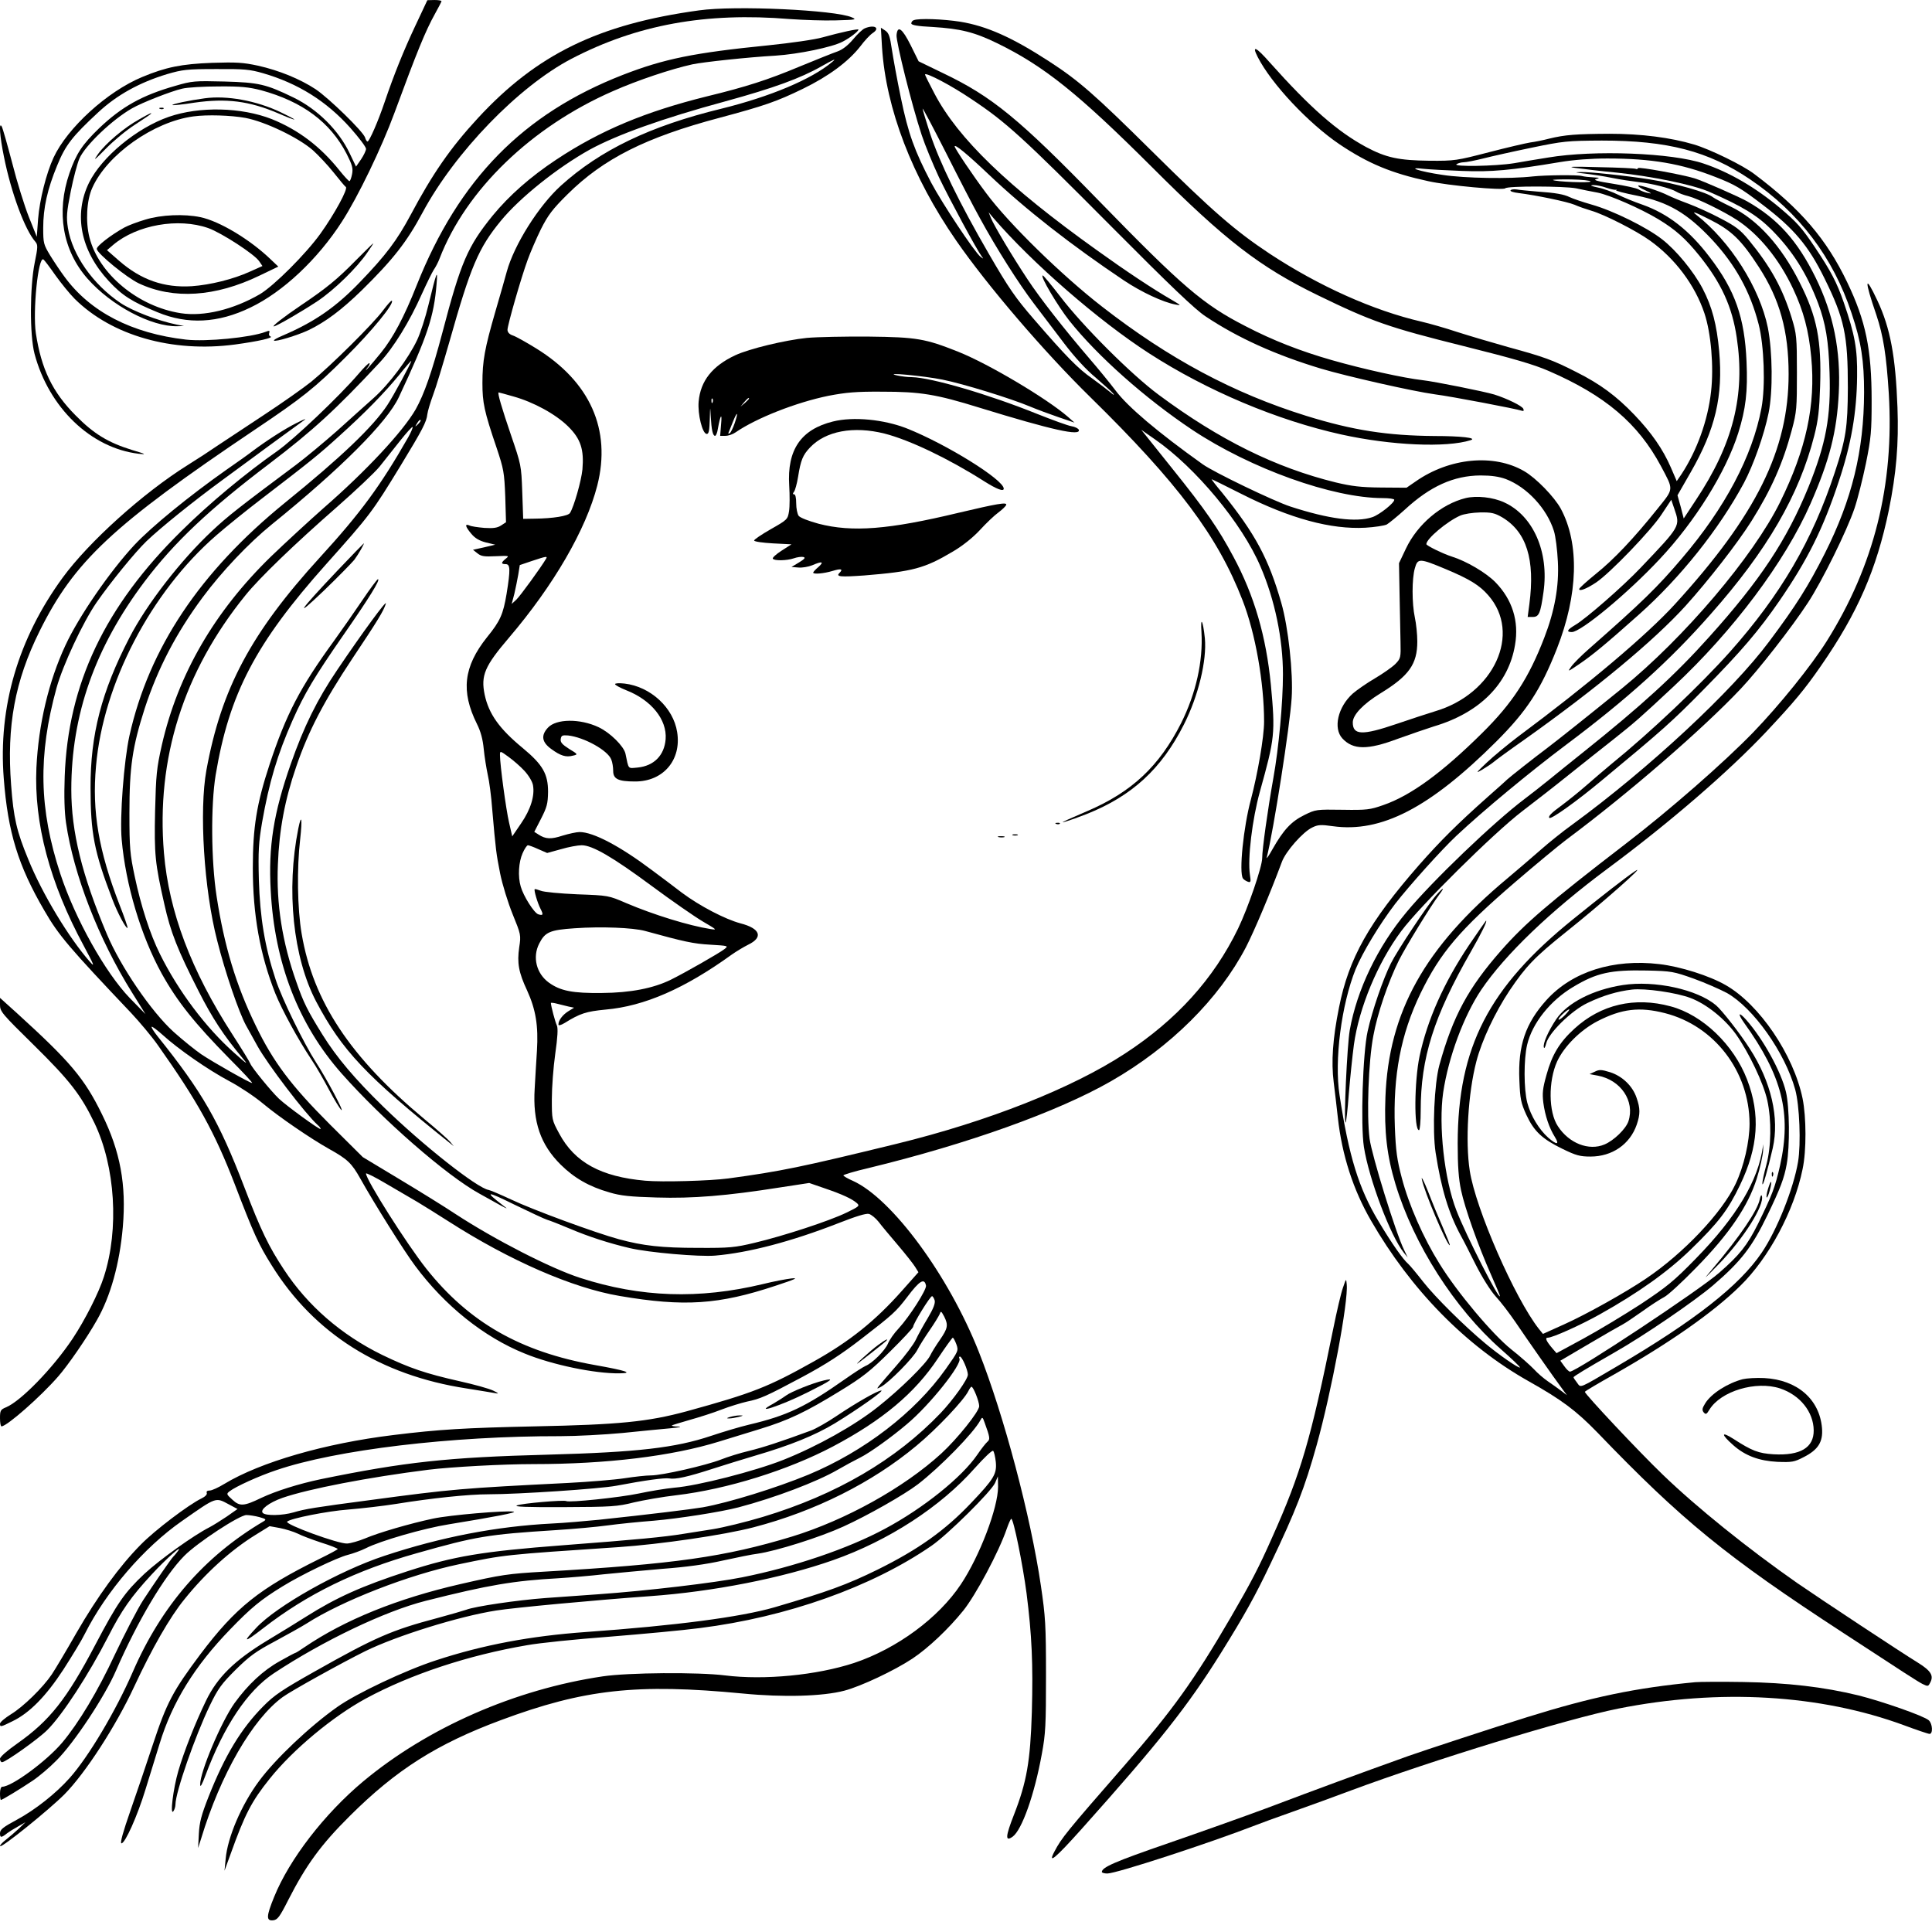 <?xml version="1.0" standalone="no"?>
<!DOCTYPE svg PUBLIC "-//W3C//DTD SVG 20010904//EN"
 "http://www.w3.org/TR/2001/REC-SVG-20010904/DTD/svg10.dtd">
<svg version="1.0" xmlns="http://www.w3.org/2000/svg"
 width="1024pt" height="1024pt" viewBox="0 0 1024 1024"
 preserveAspectRatio="xMidYMid meet">

<g transform="translate(0,1024) scale(0.1,-0.1)"
fill="#000000" stroke="none">
<path d="M2203 10107 c-65 -138 -115 -263 -164 -407 -34 -101 -81 -209 -91
-210 -4 0 -10 10 -13 21 -11 33 -192 209 -262 256 -82 54 -194 100 -306 125
-79 17 -114 19 -242 15 -163 -6 -246 -23 -371 -75 -186 -77 -397 -270 -470
-427 -39 -84 -74 -225 -82 -325 l-7 -95 -42 105 c-23 58 -63 186 -88 285 -26
99 -51 187 -56 195 -16 28 -10 -54 12 -161 38 -190 111 -388 167 -451 13 -16
13 -27 -4 -110 -26 -129 -27 -384 -1 -483 76 -286 299 -500 552 -530 44 -5 39
-2 -35 20 -126 39 -203 85 -300 184 -122 123 -181 245 -210 435 -17 115 12
408 40 391 5 -3 33 -40 63 -83 30 -42 76 -99 103 -126 197 -195 517 -286 849
-242 125 17 209 36 188 43 -7 2 -9 11 -6 19 4 12 0 13 -20 5 -79 -30 -314 -53
-421 -41 -288 33 -508 147 -644 333 -21 28 -55 79 -76 113 -35 58 -37 65 -37
146 0 106 22 205 74 331 44 108 80 154 218 282 99 92 219 158 364 202 82 24
106 27 260 27 149 1 180 -2 249 -22 186 -54 336 -148 463 -290 46 -52 83 -101
83 -111 0 -9 -12 -34 -26 -55 l-27 -39 -33 69 c-58 123 -171 235 -298 297
-146 71 -184 80 -367 85 -158 4 -171 3 -260 -23 -176 -50 -283 -110 -403 -224
-90 -87 -122 -135 -158 -239 -71 -206 -36 -409 96 -559 126 -143 338 -255 476
-252 l35 1 -40 8 c-98 20 -233 72 -296 114 -147 99 -256 255 -279 398 -9 57
-7 83 15 194 14 70 35 149 46 174 30 69 175 207 279 266 52 30 208 91 265 104
28 7 115 12 195 12 117 1 160 -4 223 -20 220 -60 367 -169 454 -337 30 -59 35
-77 29 -108 -4 -20 -10 -37 -14 -37 -4 0 -27 25 -52 56 -102 128 -219 216
-360 273 -161 63 -383 68 -545 12 -170 -59 -355 -212 -423 -349 -83 -169 -45
-360 104 -521 71 -77 123 -110 259 -166 159 -66 321 -58 492 25 172 82 357
256 485 455 86 133 211 393 278 575 120 326 165 436 215 526 19 34 35 65 35
68 0 3 -17 6 -37 6 l-38 -1 -62 -132z m-902 -492 c105 -20 280 -104 357 -171
29 -26 79 -79 110 -118 31 -39 60 -74 65 -77 13 -9 -59 -142 -135 -248 -77
-107 -245 -275 -320 -320 -141 -82 -298 -120 -420 -101 -226 35 -435 208 -484
402 -21 83 -15 196 15 262 78 176 325 351 536 379 73 10 199 6 276 -8z"/>
<path d="M770 9076 c-41 -12 -91 -31 -111 -42 -69 -38 -149 -99 -146 -114 4
-25 159 -152 223 -182 183 -86 405 -72 639 41 l100 48 -40 38 c-110 106 -272
203 -373 224 -86 18 -207 13 -292 -13z m334 -45 c70 -25 246 -139 270 -176
l17 -25 -67 -30 c-88 -40 -209 -70 -308 -77 -146 -9 -268 33 -385 135 l-64 56
34 29 c125 105 344 144 503 88z"/>
<path d="M3705 10185 c-532 -73 -859 -232 -1172 -571 -146 -158 -241 -296
-357 -514 -72 -134 -130 -212 -269 -356 -128 -133 -241 -211 -412 -284 -26
-11 -46 -22 -43 -25 8 -8 123 27 183 55 91 44 174 106 281 210 167 164 240
257 324 414 172 320 509 668 788 814 347 181 713 248 1158 211 71 -5 181 -9
244 -7 106 3 113 4 85 16 -87 39 -619 64 -810 37z"/>
<path d="M4843 10133 c-7 -2 -13 -10 -13 -17 0 -9 32 -15 113 -19 147 -9 221
-27 342 -86 248 -121 429 -266 820 -656 390 -390 572 -530 880 -680 286 -139
373 -170 775 -270 264 -66 370 -97 448 -131 300 -130 474 -278 595 -504 69
-130 70 -117 -19 -228 -125 -156 -231 -268 -326 -344 -48 -39 -88 -75 -88 -80
0 -14 39 1 90 35 72 48 292 276 347 361 l51 77 16 -47 c32 -94 35 -89 -179
-314 -91 -96 -291 -271 -347 -303 -42 -25 -48 -37 -17 -37 48 0 296 205 466
387 188 200 351 462 416 668 40 128 51 219 44 378 -10 233 -60 378 -196 555
-107 141 -220 229 -355 277 -44 15 -102 39 -130 53 -28 14 -76 32 -106 38 -38
8 -46 12 -25 13 17 0 47 -6 69 -14 21 -7 43 -12 50 -11 6 2 7 1 2 -2 -6 -3 44
-16 110 -29 166 -34 266 -92 399 -234 123 -133 201 -273 246 -447 29 -112 37
-329 15 -445 -48 -255 -193 -529 -422 -797 -129 -152 -211 -232 -492 -479 -40
-35 -82 -77 -94 -94 -21 -29 -20 -29 42 13 72 49 143 108 317 263 220 196 424
452 556 697 50 94 107 254 131 372 23 113 21 323 -4 451 -43 211 -199 458
-380 599 -26 21 -8 15 67 -23 119 -59 171 -109 265 -254 111 -171 158 -339
158 -568 0 -401 -170 -746 -604 -1221 -148 -162 -462 -427 -827 -698 -57 -43
-133 -106 -169 -140 -58 -55 -61 -59 -25 -38 22 13 49 31 60 40 11 10 85 64
165 120 379 269 687 525 854 709 120 133 274 330 349 449 105 167 167 307 214
483 26 97 27 117 27 304 0 189 -2 205 -27 288 -49 160 -112 273 -229 416 -44
53 -69 72 -148 113 -52 28 -130 63 -173 79 -44 16 -91 36 -105 43 -45 23 -153
58 -159 52 -3 -3 14 -15 38 -25 33 -16 37 -19 14 -14 -16 3 -39 12 -50 19 -11
7 -72 20 -135 30 -84 13 -108 20 -90 25 21 6 19 7 -15 9 -22 1 -49 4 -60 7
-25 7 -194 5 -260 -2 -122 -14 -362 -10 -479 8 -123 18 -200 44 -98 32 29 -3
120 -8 203 -11 154 -6 255 3 518 47 72 12 163 19 250 19 234 0 393 -27 573
-98 103 -40 135 -59 250 -147 166 -126 243 -217 328 -390 106 -215 124 -300
124 -580 -1 -210 -10 -270 -69 -448 -119 -362 -286 -648 -556 -952 -158 -177
-422 -427 -629 -595 -30 -25 -89 -75 -130 -111 -41 -36 -101 -84 -132 -107
-55 -40 -74 -59 -66 -67 9 -9 145 88 278 199 320 265 372 311 541 483 198 201
291 310 400 468 150 218 232 383 315 634 66 197 95 365 97 556 2 146 -12 221
-70 390 -38 110 -69 168 -154 295 -70 104 -94 131 -185 208 -129 108 -267 189
-404 235 -167 57 -581 73 -825 32 -55 -9 -136 -22 -180 -30 -99 -16 -327 -20
-305 -5 8 5 26 10 38 10 13 0 59 9 103 20 43 11 159 37 256 57 169 35 188 37
373 38 349 0 564 -56 785 -205 261 -176 441 -414 539 -711 51 -152 66 -252 66
-419 -1 -310 -64 -567 -208 -853 -88 -174 -152 -276 -295 -467 -195 -262 -638
-674 -1043 -970 -49 -35 -125 -96 -169 -135 -44 -39 -123 -106 -175 -150 -439
-366 -630 -708 -647 -1160 -7 -183 8 -311 53 -460 97 -321 314 -660 559 -876
58 -51 103 -94 101 -97 -6 -6 -114 69 -183 127 -112 93 -266 246 -329 326 -35
45 -71 88 -80 96 -27 23 -86 106 -157 225 -105 174 -158 346 -207 669 -29 185
10 481 85 668 37 89 126 237 210 347 72 93 246 287 324 360 144 135 388 337
581 482 322 241 552 448 767 693 300 339 469 631 549 946 21 82 27 137 31 261
8 244 -16 369 -109 552 -97 193 -224 333 -363 400 -44 21 -87 44 -95 50 -33
27 -195 73 -335 95 -126 20 -324 41 -367 39 -35 -1 -31 -2 22 -8 36 -4 101
-14 145 -23 44 -9 107 -18 140 -22 69 -7 171 -33 200 -51 11 -7 40 -18 65 -24
51 -14 182 -78 255 -125 117 -76 225 -208 299 -366 55 -117 83 -221 96 -363
24 -252 -27 -487 -165 -767 -142 -288 -508 -719 -840 -989 -170 -138 -333
-268 -395 -315 -67 -50 -201 -156 -210 -165 -3 -3 -50 -46 -105 -94 -161 -143
-251 -233 -363 -360 -266 -304 -373 -494 -425 -756 -33 -163 -42 -287 -28
-397 6 -48 16 -133 22 -188 22 -198 81 -381 176 -545 211 -366 501 -662 832
-849 180 -101 255 -158 367 -273 449 -467 684 -659 1304 -1063 318 -208 392
-256 419 -270 29 -14 31 -14 41 6 21 38 4 64 -67 108 -79 48 -521 340 -638
421 -258 180 -533 401 -713 575 -123 118 -412 426 -412 438 0 3 69 44 153 91
294 167 528 330 670 470 152 148 286 398 331 619 21 98 20 276 0 375 -48 232
-229 499 -408 601 -85 49 -239 98 -351 111 -244 29 -462 -40 -598 -190 -112
-124 -152 -242 -144 -426 4 -99 8 -119 37 -183 41 -88 84 -128 193 -181 70
-34 91 -40 147 -40 115 0 209 65 245 169 19 56 19 86 -1 143 -21 62 -75 114
-140 135 -46 14 -57 15 -81 3 l-28 -13 43 -8 c123 -23 198 -135 163 -242 -14
-41 -77 -102 -127 -123 -83 -35 -188 6 -247 97 -50 75 -51 239 -4 343 37 80
124 167 215 214 127 65 221 77 357 42 262 -67 447 -309 448 -585 0 -97 -30
-227 -74 -320 -71 -152 -277 -369 -475 -502 -106 -72 -317 -190 -433 -242
l-113 -51 -22 27 c-127 162 -335 636 -366 838 -24 154 -9 411 35 579 29 112
99 260 176 376 87 129 133 177 299 310 185 147 439 372 365 322 -49 -33 -174
-130 -326 -253 -449 -362 -612 -679 -613 -1189 0 -121 5 -188 18 -249 20 -95
91 -295 160 -450 25 -57 46 -106 46 -110 0 -31 -180 321 -231 454 -64 165 -95
448 -70 624 28 188 109 406 202 545 126 186 365 416 671 643 329 244 642 515
839 724 152 162 204 225 290 349 195 281 295 512 360 825 40 198 53 350 46
545 -10 271 -38 421 -106 566 -68 145 -71 114 -6 -75 37 -111 53 -212 66 -417
29 -485 -78 -913 -330 -1314 -82 -130 -249 -337 -389 -482 -154 -159 -443
-412 -674 -589 -411 -316 -535 -423 -661 -566 -175 -199 -256 -348 -328 -608
-27 -98 -38 -346 -20 -464 30 -192 69 -322 134 -441 11 -19 46 -88 78 -152 35
-69 78 -138 107 -170 27 -29 74 -91 106 -138 58 -86 200 -289 246 -351 l25
-34 -30 23 c-17 13 -48 35 -70 50 -22 15 -56 44 -75 65 -19 20 -73 68 -120
105 -99 79 -287 302 -381 455 -85 136 -162 311 -199 453 -26 98 -32 145 -37
269 -10 275 31 492 136 710 105 216 208 337 501 589 107 92 229 193 270 224
334 249 725 588 926 801 92 97 272 327 356 456 75 114 207 382 247 500 17 50
44 158 61 240 27 134 30 169 30 331 0 273 -31 423 -130 629 -109 227 -246 388
-491 572 -61 47 -236 132 -320 157 -124 37 -280 57 -448 57 -176 -1 -235 -5
-321 -26 -30 -8 -75 -17 -99 -20 -25 -4 -124 -27 -220 -52 -170 -44 -181 -46
-314 -45 -164 2 -230 16 -337 73 -153 83 -294 206 -510 448 -73 83 -97 94 -64
29 73 -143 270 -352 434 -463 152 -102 275 -153 469 -195 107 -24 397 -50 409
-38 13 13 310 12 375 0 31 -7 83 -17 115 -23 64 -13 225 -83 320 -140 93 -56
146 -104 218 -193 117 -145 175 -272 199 -435 46 -305 -19 -565 -217 -862
l-64 -97 -16 62 -17 61 70 122 c131 228 172 404 151 641 -13 142 -37 235 -88
333 -48 91 -140 203 -215 261 -82 64 -260 152 -374 184 -49 14 -101 32 -115
39 -31 15 -73 23 -175 30 -44 4 -92 8 -107 11 -15 2 -29 0 -32 -5 -3 -5 16
-11 42 -14 96 -12 258 -46 297 -62 22 -10 63 -24 90 -32 69 -20 238 -106 310
-158 133 -95 239 -236 289 -386 35 -105 50 -283 35 -414 -17 -154 -75 -313
-156 -437 l-26 -38 -31 72 c-42 97 -103 185 -194 280 -95 99 -181 163 -307
226 -125 64 -173 81 -360 132 -82 23 -204 59 -270 80 -66 22 -151 46 -190 55
-256 59 -545 189 -805 360 -184 122 -303 225 -625 544 -304 301 -389 375 -545
476 -197 128 -331 187 -471 210 -90 14 -220 19 -246 8z m3587 -855 c0 -9 -189
-1 -199 8 -3 2 41 4 97 3 58 -1 102 -6 102 -11z m547 -4225 c61 -22 140 -57
176 -76 140 -79 308 -316 362 -512 23 -84 31 -287 15 -383 -24 -142 -112 -363
-193 -482 -118 -174 -352 -358 -767 -602 -206 -121 -190 -115 -211 -87 -10 13
-19 26 -19 29 0 5 61 42 216 131 157 89 427 274 523 356 149 128 207 203 289
373 68 141 89 196 102 270 17 94 15 302 -4 382 -25 107 -120 280 -211 383 -40
45 -47 35 -11 -16 202 -281 252 -480 191 -755 -27 -118 -41 -155 -118 -312
-56 -112 -96 -163 -205 -258 -106 -93 -757 -524 -791 -524 -5 0 -19 13 -30 29
l-21 29 153 90 c83 49 163 95 177 102 14 7 61 39 105 70 44 32 96 65 115 75
19 9 95 79 168 154 177 180 277 328 323 474 18 56 33 125 34 152 1 28 1 37 -1
20 -24 -181 -139 -374 -356 -596 -117 -120 -153 -149 -293 -242 -88 -57 -224
-139 -303 -182 l-142 -77 -20 23 c-35 41 -43 59 -26 59 25 0 172 66 274 123
204 114 362 226 485 346 145 141 195 206 259 339 98 203 109 375 38 560 -71
185 -236 343 -405 388 -191 52 -370 10 -510 -118 -79 -72 -119 -138 -148 -244
-21 -74 -23 -99 -17 -149 9 -68 31 -133 61 -181 26 -42 11 -44 -35 -4 -49 44
-93 116 -111 185 -19 73 -19 230 -1 307 27 115 123 235 244 307 125 75 198 91
392 87 129 -3 140 -5 247 -43z"/>
<path d="M8601 5019 c-156 -24 -292 -93 -352 -180 -43 -64 -73 -132 -66 -151
2 -7 7 2 12 21 12 55 134 175 219 215 83 40 159 62 236 71 68 8 236 -16 311
-45 84 -32 180 -109 240 -192 69 -98 146 -259 166 -350 23 -106 21 -245 -5
-342 -12 -44 -22 -89 -21 -100 1 -22 28 72 55 189 36 159 -8 351 -122 527 -51
80 -148 204 -179 230 -100 84 -325 133 -494 107z m-306 -159 c-16 -16 -31 -27
-34 -24 -6 6 45 54 56 54 4 0 -6 -13 -22 -30z"/>
<path d="M9391 4014 c0 -11 3 -14 6 -6 3 7 2 16 -1 19 -3 4 -6 -2 -5 -13z"/>
<path d="M9371 3939 c-7 -22 -10 -43 -7 -46 2 -3 10 14 16 37 15 55 7 63 -9 9z"/>
<path d="M9327 3883 c-12 -59 -103 -194 -250 -368 -53 -63 -50 -60 32 24 132
135 245 315 229 363 -3 7 -7 -1 -11 -19z"/>
<path d="M4584 10090 c-11 -4 -39 -30 -62 -58 -28 -33 -56 -55 -84 -65 -24 -8
-115 -45 -203 -81 -165 -69 -279 -106 -489 -157 -326 -81 -563 -180 -796 -334
-139 -92 -251 -191 -339 -298 -132 -163 -168 -245 -266 -619 -56 -211 -97
-328 -142 -408 -68 -118 -263 -327 -487 -522 -77 -68 -203 -184 -280 -258
-299 -291 -492 -623 -578 -998 -28 -125 -31 -156 -36 -351 -5 -231 0 -277 49
-493 33 -149 71 -244 181 -460 73 -144 133 -236 235 -358 31 -36 22 -31 -46
30 -151 134 -297 329 -393 523 -53 106 -101 256 -134 412 -25 118 -28 149 -28
335 0 247 16 352 81 555 69 211 166 399 308 590 101 136 243 286 365 385 367
297 612 542 674 675 152 324 186 427 200 600 7 84 0 66 -43 -111 -16 -67 -43
-150 -60 -186 -47 -99 -148 -234 -230 -307 -41 -36 -128 -115 -195 -175 -67
-59 -164 -140 -216 -179 -303 -226 -363 -273 -445 -350 -166 -155 -348 -390
-439 -567 -148 -286 -207 -514 -206 -795 0 -241 19 -339 115 -590 27 -72 74
-160 81 -153 2 3 -17 58 -43 124 -110 285 -146 493 -124 734 38 437 290 921
638 1223 54 47 163 135 243 196 257 197 299 231 406 328 140 126 242 231 320
326 35 44 64 77 64 74 0 -10 -95 -186 -127 -234 -75 -114 -244 -276 -543 -518
-451 -367 -720 -770 -824 -1235 -29 -132 -52 -431 -41 -550 21 -239 102 -510
212 -710 83 -149 174 -263 361 -453 70 -70 123 -127 118 -127 -12 0 -203 108
-269 152 -32 22 -98 75 -147 119 -118 107 -282 347 -354 519 -132 313 -188
541 -188 765 0 397 126 754 388 1102 157 208 343 384 664 627 226 172 349 284
581 533 75 80 160 218 226 367 25 55 53 112 62 126 10 14 24 41 31 60 140 363
486 698 919 887 131 58 308 117 421 142 56 12 297 38 440 46 123 8 301 45 356
74 39 20 84 55 84 64 0 6 -92 -14 -190 -41 -41 -12 -169 -30 -285 -42 -400
-40 -555 -72 -774 -157 -528 -206 -868 -552 -1092 -1114 -67 -170 -126 -280
-190 -359 -56 -69 -101 -119 -70 -77 8 9 12 20 9 22 -3 3 -29 -23 -58 -57
-102 -119 -342 -347 -432 -410 -167 -117 -362 -279 -506 -422 -406 -399 -602
-812 -619 -1302 -4 -105 -1 -191 7 -245 40 -274 172 -615 350 -900 l71 -114
-83 85 c-130 135 -289 419 -368 658 -113 344 -119 627 -20 987 34 121 139 346
212 452 75 108 204 266 264 324 74 71 249 212 402 324 64 47 144 106 177 130
33 25 101 74 150 110 50 36 99 72 110 80 11 9 -9 0 -45 -18 -64 -32 -159 -94
-230 -147 -19 -15 -82 -60 -140 -100 -199 -140 -397 -302 -488 -399 -130 -140
-294 -378 -365 -531 -89 -191 -143 -419 -154 -650 -13 -293 70 -609 252 -945
55 -103 59 -114 31 -82 -110 125 -252 359 -326 542 -62 150 -78 220 -91 394
-24 314 20 552 151 816 183 369 386 560 1140 1067 252 169 320 223 482 385
140 139 259 285 245 299 -3 3 -24 -21 -48 -53 -53 -71 -276 -292 -379 -376
-41 -33 -156 -114 -255 -179 -99 -65 -209 -138 -245 -162 -36 -25 -105 -70
-155 -101 -238 -149 -524 -407 -663 -597 -235 -322 -342 -684 -312 -1064 22
-285 76 -462 215 -700 76 -132 132 -197 461 -544 44 -47 108 -123 141 -170
210 -297 300 -459 407 -736 101 -264 127 -321 197 -432 224 -360 575 -581
1031 -651 73 -12 144 -23 158 -26 16 -3 10 2 -15 14 -22 11 -102 33 -178 50
-182 41 -267 70 -412 140 -216 106 -394 260 -520 452 -80 121 -122 207 -210
437 -135 351 -222 503 -461 801 -19 24 -33 46 -30 49 3 2 29 -17 59 -44 80
-73 239 -184 352 -244 55 -29 136 -83 180 -120 85 -71 252 -185 350 -240 97
-54 119 -75 165 -157 72 -129 231 -383 291 -463 157 -211 364 -377 580 -464
146 -60 373 -107 503 -105 75 1 37 14 -131 44 -394 70 -667 226 -893 510 -104
131 -320 472 -320 505 0 5 48 -19 107 -54 60 -35 134 -78 166 -97 31 -19 106
-65 165 -103 323 -207 657 -353 907 -395 341 -58 524 -46 825 54 106 35 124
43 85 39 -27 -3 -96 -16 -152 -30 -338 -81 -647 -71 -968 33 -155 50 -450 201
-660 338 -60 40 -196 124 -301 187 l-191 115 -175 174 c-205 205 -300 331
-393 524 -104 213 -167 424 -207 685 -29 189 -31 481 -5 642 72 431 211 698
586 1118 233 261 243 274 395 523 115 189 137 231 141 271 2 17 16 63 30 101
15 39 53 165 86 280 114 404 155 500 274 645 100 122 300 282 471 377 145 79
384 165 719 256 255 70 398 122 510 186 67 38 81 43 55 22 -108 -91 -327 -183
-586 -247 -379 -92 -643 -220 -851 -408 -119 -108 -248 -314 -287 -456 -8 -30
-35 -125 -60 -210 -57 -197 -69 -262 -69 -380 0 -104 9 -149 75 -343 38 -114
41 -131 46 -259 l4 -136 -26 -17 c-20 -13 -41 -16 -89 -13 -34 3 -70 8 -79 13
-26 11 -22 -6 10 -44 19 -23 42 -37 77 -46 l50 -12 -59 -14 -59 -13 24 -19
c20 -16 36 -18 97 -15 70 3 73 3 53 -13 -26 -21 -26 -29 -1 -29 25 0 26 -28 5
-158 -18 -107 -33 -143 -104 -230 -124 -156 -139 -286 -53 -459 20 -40 31 -81
36 -133 4 -41 14 -102 21 -135 8 -33 19 -116 24 -185 19 -219 21 -233 42 -340
12 -59 41 -153 66 -215 44 -108 45 -111 35 -176 -12 -83 -3 -133 42 -229 46
-101 60 -187 52 -319 -4 -58 -9 -149 -12 -201 -11 -176 31 -297 138 -403 72
-71 150 -116 258 -147 60 -18 111 -23 250 -27 191 -6 373 9 652 53 l157 24 84
-29 c91 -31 143 -55 169 -78 16 -14 11 -18 -55 -50 -90 -44 -335 -124 -487
-160 -104 -25 -133 -28 -300 -27 -192 0 -292 11 -420 46 -122 33 -457 156
-570 210 -58 27 -112 50 -120 51 -61 10 -350 238 -558 441 -151 147 -248 262
-322 381 -79 127 -101 170 -139 280 -75 211 -107 414 -98 624 7 184 37 343 97
517 64 188 146 345 296 571 135 202 168 256 179 293 9 28 -122 -150 -257 -350
-107 -158 -177 -300 -247 -500 -91 -259 -119 -437 -106 -670 20 -384 147 -711
376 -970 218 -246 556 -541 731 -637 35 -19 83 -46 108 -60 43 -23 44 -23 15
-1 -99 76 -88 77 60 4 83 -40 161 -77 175 -81 14 -4 68 -25 120 -47 98 -42
210 -78 317 -103 101 -24 370 -47 453 -40 178 15 406 75 654 172 92 36 146 53
162 49 13 -4 36 -23 51 -42 15 -20 61 -75 102 -123 40 -47 81 -99 91 -115 l18
-29 -88 -99 c-141 -159 -276 -267 -465 -373 -244 -137 -326 -169 -675 -265
-206 -56 -360 -71 -805 -80 -370 -8 -507 -16 -750 -46 -362 -44 -704 -143
-896 -259 -31 -19 -66 -35 -77 -35 -14 0 -19 -5 -16 -13 3 -8 -9 -20 -28 -29
-68 -33 -248 -169 -322 -245 -112 -113 -229 -274 -341 -468 -53 -93 -112 -192
-130 -219 -47 -70 -151 -172 -217 -212 -32 -20 -58 -42 -58 -50 0 -19 3 -18
66 13 91 44 178 133 270 274 45 70 97 155 114 190 113 224 313 457 514 597
186 130 177 127 250 88 l45 -24 -57 -40 c-31 -21 -73 -47 -92 -57 -83 -42
-263 -171 -344 -246 -106 -100 -143 -153 -261 -377 -152 -289 -242 -402 -412
-522 -57 -40 -93 -72 -93 -82 0 -10 5 -18 11 -18 19 0 192 123 239 170 81 80
221 296 324 497 71 139 121 210 229 327 81 88 176 171 137 121 -8 -11 -18 -22
-21 -25 -11 -10 -105 -147 -160 -231 -31 -48 -97 -177 -149 -286 -91 -196
-194 -367 -281 -470 -83 -98 -267 -233 -317 -233 -7 0 -12 -15 -12 -35 0 -19
2 -35 5 -35 7 0 104 59 168 102 33 22 90 70 126 107 93 92 257 340 316 477
114 262 257 502 362 608 68 69 292 216 329 216 16 0 47 -5 69 -11 36 -10 38
-13 21 -23 -313 -185 -540 -447 -692 -797 -90 -207 -235 -451 -335 -563 -73
-82 -182 -168 -278 -220 -76 -41 -91 -53 -91 -73 0 -25 7 -24 40 2 8 6 33 22
55 34 l40 23 -35 -34 c-19 -18 -51 -45 -70 -60 -19 -15 -32 -29 -29 -33 9 -9
257 191 340 274 111 112 273 362 370 571 95 204 190 370 267 464 110 137 244
259 375 340 l76 47 55 -10 c30 -6 72 -19 93 -29 21 -11 77 -32 125 -48 49 -15
88 -31 88 -34 0 -3 -43 -26 -96 -52 -321 -159 -444 -257 -632 -506 -145 -194
-178 -255 -252 -479 -32 -98 -86 -256 -119 -351 -39 -112 -56 -172 -47 -172
19 0 84 144 127 285 22 72 56 181 75 243 67 220 186 412 374 606 110 114 162
157 276 227 100 62 291 154 348 168 27 7 69 22 95 35 76 39 308 106 441 127
239 39 365 63 342 67 -45 7 -339 -18 -427 -37 -122 -26 -287 -74 -360 -105
-34 -14 -76 -26 -95 -27 -45 -3 -332 102 -318 116 17 17 214 56 323 64 72 6
186 19 255 30 185 30 382 51 490 51 159 0 590 29 675 45 158 30 257 43 282 39
33 -6 98 8 233 52 58 19 157 49 220 68 188 55 319 108 425 172 118 72 263 174
246 174 -19 0 -133 -65 -237 -135 -50 -34 -111 -68 -135 -77 -163 -60 -255
-90 -329 -108 -47 -11 -114 -32 -149 -46 -80 -31 -311 -84 -371 -84 -25 0 -88
-7 -140 -15 -52 -8 -187 -19 -300 -25 -559 -28 -611 -32 -1050 -91 -289 -38
-344 -47 -404 -65 -59 -17 -147 -19 -163 -3 -17 17 33 55 104 80 139 48 455
109 773 149 122 15 394 30 560 30 386 0 731 42 980 119 52 16 149 46 215 66
154 47 246 91 425 201 123 75 163 107 267 210 68 67 123 126 123 132 0 16 90
162 100 162 4 0 10 -10 14 -22 4 -16 -7 -44 -36 -93 -23 -38 -52 -90 -64 -116
-12 -25 -57 -85 -101 -135 -43 -49 -85 -98 -93 -108 -14 -18 -14 -19 10 -6 42
22 171 153 192 195 11 22 41 69 65 104 25 36 48 74 53 85 7 19 8 18 24 -11 23
-46 20 -63 -22 -124 -21 -30 -44 -67 -52 -84 -21 -43 -159 -179 -277 -272
-123 -98 -321 -209 -502 -281 -152 -60 -453 -137 -576 -147 -44 -4 -129 -18
-190 -31 -100 -21 -368 -49 -384 -40 -12 7 -236 -12 -261 -23 -18 -7 51 -10
250 -9 251 1 283 3 370 25 52 12 154 30 225 38 269 32 592 133 829 258 263
139 436 284 557 467 40 60 76 110 79 110 3 0 12 -16 19 -35 12 -34 11 -36 -57
-132 -163 -230 -432 -436 -727 -559 -172 -71 -425 -149 -560 -173 -58 -10
-286 -38 -550 -66 -71 -7 -184 -17 -250 -20 -293 -15 -585 -71 -887 -171 -240
-79 -572 -266 -680 -382 -75 -80 -65 -81 37 -2 233 181 491 307 815 398 314
89 374 99 735 122 94 6 217 17 275 25 58 8 168 19 245 25 129 11 355 46 450
71 190 50 415 135 525 199 36 21 90 50 120 65 50 25 166 108 247 177 122 102
295 320 278 348 -3 5 -2 10 3 10 11 0 42 -72 42 -96 0 -24 -77 -132 -144 -203
-238 -249 -552 -433 -943 -551 -90 -27 -209 -56 -265 -65 -57 -9 -128 -20
-158 -25 -99 -16 -239 -30 -635 -60 -432 -33 -579 -58 -826 -138 -243 -79
-376 -139 -539 -242 -41 -26 -133 -83 -205 -126 -173 -105 -263 -194 -323
-318 -58 -120 -117 -270 -147 -373 -27 -93 -45 -239 -26 -213 6 8 11 25 11 36
0 64 104 362 182 524 44 91 62 115 137 190 73 72 107 97 207 150 65 35 142 78
169 95 189 121 541 258 807 314 245 51 235 50 848 91 220 15 557 64 714 105
326 85 629 237 863 432 109 90 254 244 276 291 6 12 13 22 16 22 10 0 41 -78
41 -103 0 -28 -116 -173 -201 -251 -199 -182 -508 -353 -791 -440 -356 -108
-622 -146 -1313 -186 -192 -11 -227 -16 -445 -66 -335 -77 -612 -189 -827
-335 -23 -16 -44 -29 -46 -29 -3 0 -41 -20 -85 -45 -88 -49 -168 -124 -239
-222 -70 -98 -184 -367 -182 -432 0 -17 10 0 28 49 98 262 222 448 362 541
262 173 588 329 804 384 336 85 470 107 705 120 63 4 171 13 240 21 69 7 209
20 312 29 122 9 233 24 320 44 73 16 156 33 183 36 99 14 333 88 455 144 128
58 323 169 395 224 119 92 295 272 331 339 10 19 12 19 23 -13 28 -77 30 -88
14 -101 -8 -7 -32 -37 -53 -68 -81 -119 -286 -284 -490 -393 -195 -105 -481
-202 -756 -257 -144 -29 -508 -72 -764 -90 -74 -5 -200 -14 -280 -20 -148 -11
-373 -44 -419 -62 -14 -5 -83 -25 -153 -44 -242 -64 -329 -102 -648 -282 -174
-98 -216 -126 -275 -186 -117 -118 -203 -260 -290 -480 -38 -97 -48 -135 -51
-195 l-4 -76 16 50 c103 340 272 633 432 750 45 33 312 181 437 243 167 82
497 185 695 216 94 15 523 55 815 76 336 24 701 96 971 191 293 103 570 283
750 487 52 58 93 97 98 92 5 -5 11 -32 14 -59 6 -63 -10 -90 -130 -216 -138
-146 -280 -247 -496 -354 -163 -80 -264 -117 -547 -200 -180 -52 -523 -97
-1000 -131 -293 -21 -544 -68 -794 -150 -163 -53 -423 -176 -523 -247 -145
-102 -328 -275 -415 -393 -93 -125 -167 -298 -177 -413 l-6 -62 31 85 c77 215
112 282 209 403 124 155 335 330 510 425 237 128 542 229 853 282 65 12 261
32 435 45 174 14 391 34 482 46 460 58 909 217 1227 436 86 59 317 288 337
333 l15 35 1 -55 c0 -111 -97 -367 -197 -517 -119 -179 -339 -341 -566 -417
-198 -65 -476 -92 -684 -66 -144 18 -513 15 -648 -5 -466 -69 -928 -272 -1269
-556 -206 -172 -392 -413 -473 -613 -42 -103 -43 -128 -5 -124 23 3 34 17 80
108 94 184 172 292 326 445 246 245 462 382 801 508 441 164 720 195 1282 141
215 -21 424 -15 538 15 88 23 266 107 361 170 84 56 191 157 270 255 65 81
188 310 230 433 10 29 21 53 24 53 12 0 61 -243 81 -395 28 -221 35 -373 28
-630 -8 -260 -27 -370 -95 -544 -45 -115 -47 -144 -7 -116 49 35 116 223 155
439 20 107 22 155 22 416 0 267 -3 312 -27 475 -54 369 -197 907 -329 1240
-160 405 -460 812 -667 906 -28 12 -51 26 -51 29 0 4 60 22 133 39 527 128
1002 298 1285 460 316 181 573 437 716 711 46 90 127 282 190 451 20 56 112
160 161 183 30 15 46 16 109 7 257 -36 514 97 867 449 162 162 235 274 321
492 113 288 120 556 21 741 -34 63 -132 164 -195 200 -160 93 -395 71 -575
-55 l-48 -33 -135 1 c-108 1 -156 7 -240 27 -318 78 -616 225 -938 464 -145
107 -404 366 -522 521 -47 61 -89 112 -93 112 -17 0 80 -163 141 -240 149
-187 401 -411 651 -578 310 -206 745 -362 1010 -362 34 0 61 -4 61 -9 0 -17
-78 -79 -116 -92 -86 -29 -231 -10 -434 56 -89 29 -408 183 -465 224 -237 169
-398 305 -462 391 -31 41 -94 118 -139 170 -132 154 -261 318 -328 420 -79
119 -178 285 -194 325 l-12 30 25 -30 c206 -239 559 -546 826 -718 308 -199
680 -355 1019 -430 263 -58 556 -71 685 -30 36 12 -51 22 -191 22 -250 2 -433
30 -681 107 -385 120 -726 302 -1082 579 -214 166 -496 442 -613 600 -71 94
-168 239 -168 249 0 14 66 -40 184 -152 193 -183 435 -372 714 -559 93 -62
207 -115 272 -127 33 -7 31 -5 -20 25 -99 57 -242 152 -395 262 -473 338 -737
593 -862 831 -29 55 -52 101 -50 102 9 9 139 -59 244 -130 184 -122 271 -201
744 -677 312 -314 444 -440 499 -476 171 -114 370 -204 612 -277 134 -40 486
-120 603 -136 87 -11 437 -78 461 -87 10 -3 12 0 8 10 -5 15 -87 55 -154 76
-53 16 -317 69 -380 76 -98 11 -312 58 -480 106 -165 47 -314 105 -458 180
-225 115 -335 210 -777 664 -424 436 -566 553 -828 678 l-128 62 -42 85 c-45
90 -70 108 -75 54 -3 -35 81 -372 133 -529 18 -55 60 -156 92 -225 55 -115
200 -384 227 -420 10 -13 9 -13 -7 -1 -32 25 -203 283 -261 392 -89 170 -122
261 -161 450 -20 96 -41 212 -48 258 -10 69 -16 86 -35 99 l-23 15 6 -104 c21
-325 159 -686 393 -1024 166 -240 467 -591 711 -830 465 -456 676 -738 807
-1077 68 -174 114 -437 114 -643 0 -81 -34 -277 -70 -413 -39 -144 -64 -386
-42 -418 4 -6 15 -13 25 -17 16 -6 18 -2 12 36 -13 86 12 294 53 442 79 283
82 308 58 565 -25 257 -88 474 -199 680 -79 148 -147 247 -324 467 l-164 205
73 -51 c215 -149 462 -446 559 -674 76 -176 119 -384 119 -571 0 -149 -22
-390 -51 -551 -30 -168 -59 -377 -59 -423 0 -46 -75 -264 -128 -374 -129 -266
-326 -484 -599 -662 -281 -184 -726 -360 -1213 -479 -504 -123 -610 -145 -890
-183 -97 -13 -350 -20 -440 -12 -235 21 -374 97 -456 250 -39 72 -39 74 -39
183 0 61 8 168 18 239 13 90 15 136 9 150 -9 18 -32 105 -32 120 0 2 15 1 33
-4 17 -4 45 -11 61 -15 l29 -6 -31 -19 c-30 -19 -52 -48 -52 -70 0 -7 13 -4
33 8 82 51 114 61 217 71 206 18 420 112 668 291 24 17 64 41 88 53 81 39 64
86 -41 113 -82 22 -216 92 -310 162 -44 34 -115 87 -158 119 -170 128 -312
203 -385 203 -16 0 -57 -9 -90 -19 -61 -20 -90 -19 -128 6 l-22 14 36 70 c31
61 36 79 37 142 0 95 -28 144 -134 232 -125 103 -180 181 -202 283 -21 102 0
151 128 301 238 279 409 574 469 808 75 296 -38 550 -325 727 -52 32 -107 63
-123 68 -18 6 -28 17 -28 30 0 24 71 273 107 371 14 39 46 113 70 162 38 75
61 106 142 186 190 188 414 301 806 405 236 63 302 86 440 153 138 67 242 145
304 224 23 31 53 63 67 72 41 27 9 46 -42 25z m609 -1005 c90 -165 207 -349
287 -454 41 -54 114 -150 161 -212 54 -71 117 -140 167 -181 43 -37 85 -75 93
-85 7 -10 0 -6 -16 8 -17 14 -60 47 -96 73 -74 51 -138 116 -309 314 -98 113
-133 164 -238 345 -155 267 -263 488 -313 641 -21 66 -39 124 -39 130 0 6 56
-100 124 -234 68 -135 148 -290 179 -345z m-2473 -946 c108 -30 225 -94 291
-159 67 -66 85 -122 76 -228 -6 -61 -45 -198 -66 -231 -10 -16 -90 -29 -187
-30 l-61 -1 -5 143 c-5 141 -6 144 -60 302 -48 141 -73 225 -65 225 1 0 36 -9
77 -21z m-504 -147 c-17 -16 -18 -16 -5 5 7 12 15 20 18 17 3 -2 -3 -12 -13
-22z m-52 -69 c-147 -258 -254 -403 -469 -638 -365 -400 -522 -695 -601 -1127
-39 -215 -13 -632 57 -903 43 -171 115 -380 153 -450 18 -33 46 -82 61 -110
54 -97 252 -357 319 -418 11 -9 17 -19 15 -21 -5 -5 -180 122 -221 161 -40 38
-143 164 -151 185 -3 9 -46 79 -95 155 -219 339 -337 651 -363 962 -42 500
103 960 432 1366 74 92 262 273 484 467 99 87 201 183 227 215 25 32 74 93
108 136 34 43 64 76 67 74 2 -3 -8 -27 -23 -54z m5817 -222 c113 -43 218 -157
255 -275 9 -28 18 -101 21 -162 7 -130 -17 -262 -72 -404 -82 -213 -168 -346
-329 -505 -213 -211 -379 -332 -524 -382 -71 -25 -88 -27 -217 -25 -138 2
-141 2 -202 -28 -69 -34 -110 -78 -168 -180 -20 -36 -34 -56 -31 -45 36 142
123 699 132 845 9 131 -18 378 -55 505 -67 234 -138 366 -313 583 -33 39 -58
72 -56 72 2 0 73 -35 158 -78 259 -131 475 -189 657 -179 50 3 101 11 113 17
12 7 55 42 95 78 135 125 260 181 402 182 58 0 98 -6 134 -19z m-5087 -423
c-27 -46 -137 -197 -157 -216 l-25 -23 14 53 c7 29 16 76 21 103 l8 50 65 22
c78 26 83 26 74 11z m-114 -1124 c22 -24 42 -57 45 -76 10 -55 -12 -128 -63
-202 l-47 -69 -17 74 c-16 69 -48 305 -48 357 0 23 1 23 46 -10 25 -18 63 -51
84 -74z m74 -415 l46 -20 73 20 c40 12 90 21 110 21 57 0 165 -63 373 -217
104 -77 225 -161 269 -187 75 -44 78 -46 40 -40 -114 18 -299 75 -445 137 -95
41 -95 41 -260 47 -91 4 -178 12 -194 19 -16 6 -30 10 -32 8 -5 -5 15 -73 31
-104 16 -31 14 -37 -12 -29 -22 7 -79 97 -93 147 -16 54 -11 130 10 177 10 23
23 42 28 42 5 0 30 -9 56 -21z m564 -433 c211 -58 257 -68 346 -73 98 -6 98
-6 75 -24 -27 -21 -209 -125 -284 -162 -92 -45 -213 -69 -364 -70 -156 -2
-221 11 -282 55 -66 48 -88 135 -51 207 31 61 56 72 188 81 143 10 308 3 372
-14z m1490 -1880 c4 -21 -87 -164 -145 -227 -24 -25 -49 -61 -57 -81 -16 -37
-82 -103 -119 -118 -12 -5 -60 -36 -107 -69 -209 -147 -307 -194 -510 -242
-47 -11 -137 -38 -200 -59 -190 -64 -391 -87 -866 -100 -532 -14 -759 -39
-1204 -130 -118 -25 -236 -62 -315 -99 -93 -45 -114 -46 -153 -10 -32 29 -33
31 -15 45 32 25 155 81 248 112 317 108 927 181 1505 180 85 0 234 8 330 17
96 10 211 21 255 25 44 4 62 8 41 9 -22 0 -37 3 -35 6 3 2 45 15 94 29 50 14
126 38 169 55 44 17 104 35 134 42 73 15 100 27 295 131 123 66 205 119 310
200 171 132 186 146 245 223 66 88 92 103 100 61z"/>
<path d="M7768 7600 c-129 -32 -255 -139 -316 -267 l-37 -78 3 -165 c2 -91 4
-204 5 -252 2 -83 1 -88 -27 -117 -16 -16 -64 -50 -108 -76 -43 -25 -96 -62
-118 -81 -79 -71 -105 -184 -55 -238 57 -61 133 -62 293 -2 64 23 151 53 192
66 243 72 396 226 430 432 22 126 -15 241 -104 332 -50 51 -154 112 -231 136
-47 15 -135 58 -135 66 0 28 109 120 179 151 20 9 66 16 106 17 60 1 77 -3
117 -26 129 -77 175 -223 144 -460 l-9 -68 27 0 c33 0 41 19 57 133 30 212
-55 404 -208 474 -60 28 -147 37 -205 23z m-104 -377 c124 -52 178 -85 224
-138 178 -202 31 -523 -282 -615 -39 -12 -131 -42 -204 -67 -182 -62 -232 -60
-232 8 0 40 55 98 148 155 150 92 194 154 194 274 0 38 -6 95 -13 127 -16 75
-16 206 0 261 15 54 24 54 165 -5z"/>
<path d="M4654 3111 c-38 -27 -137 -118 -105 -95 20 14 133 103 146 115 20 19
-4 8 -41 -20z"/>
<path d="M4365 2923 c-56 -13 -171 -59 -198 -79 -18 -13 -49 -32 -69 -44 -113
-61 41 -11 184 61 128 64 145 77 83 62z"/>
<path d="M3870 2730 c-20 -6 -21 -8 -5 -8 11 0 34 4 50 8 27 7 27 8 5 8 -14 0
-36 -4 -50 -8z"/>
<path d="M1085 9719 c-82 -11 -176 -31 -171 -36 2 -2 55 3 117 13 169 24 289
9 442 -56 48 -21 87 -36 87 -33 0 2 -33 19 -72 38 -130 62 -285 90 -403 74z"/>
<path d="M848 9663 c7 -3 16 -2 19 1 4 3 -2 6 -13 5 -11 0 -14 -3 -6 -6z"/>
<path d="M737 9607 c-78 -43 -176 -126 -217 -183 -28 -40 -22 -36 41 28 41 42
110 99 154 127 44 29 82 54 84 57 10 10 -8 2 -62 -29z"/>
<path d="M8350 9350 c36 -5 135 -17 220 -25 190 -20 403 -64 490 -102 178 -78
254 -125 331 -202 110 -111 186 -231 246 -390 39 -105 55 -197 60 -366 8 -234
-19 -377 -112 -607 -115 -281 -255 -493 -527 -795 -180 -201 -359 -364 -663
-607 -60 -48 -141 -113 -180 -145 -38 -31 -99 -79 -135 -106 -162 -122 -487
-433 -624 -598 -154 -184 -264 -413 -302 -627 -14 -80 -33 -490 -22 -490 3 0
11 69 17 153 7 83 19 200 27 260 27 196 127 436 251 602 99 133 491 521 642
636 68 52 180 139 248 194 69 55 173 138 233 185 115 91 140 113 321 282 316
295 590 661 725 968 101 230 140 382 150 588 11 223 -28 418 -123 611 -96 195
-200 311 -363 404 -45 25 -233 108 -279 122 -66 20 -296 62 -299 54 -2 -5 -7
-7 -12 -4 -4 3 -93 7 -196 9 -141 4 -172 3 -124 -4z"/>
<path d="M1885 8859 c-98 -100 -156 -147 -291 -238 -89 -60 -154 -111 -143
-111 13 0 149 79 232 134 87 58 209 176 265 259 18 26 32 47 30 47 -2 0 -43
-41 -93 -91z"/>
<path d="M4276 8449 c-115 -12 -304 -57 -379 -92 -122 -57 -184 -136 -194
-245 -6 -67 20 -172 43 -172 11 0 14 18 16 78 2 70 2 72 5 17 4 -74 11 -105
23 -105 5 0 12 17 15 38 13 73 23 88 17 25 l-5 -63 28 0 c15 0 39 8 53 18 112
77 322 159 492 194 94 18 147 23 285 22 203 0 285 -13 517 -85 387 -119 537
-152 526 -117 -3 7 -20 16 -39 19 -19 3 -101 33 -184 66 -253 102 -559 192
-662 194 -21 0 -56 4 -78 9 -84 19 141 -2 240 -22 110 -22 363 -100 465 -143
36 -15 103 -40 150 -56 l85 -29 -35 31 c-112 97 -419 280 -582 345 -174 69
-218 77 -473 80 -126 1 -274 -2 -329 -7z m-499 -341 c-3 -8 -6 -5 -6 6 -1 11
2 17 5 13 3 -3 4 -12 1 -19z m193 19 c0 -2 -10 -12 -22 -23 l-23 -19 19 23
c18 21 26 27 26 19z m-76 -130 c-9 -26 -21 -50 -26 -53 -6 -4 -9 -3 -7 2 2 5
13 31 23 57 24 60 31 56 10 -6z"/>
<path d="M4415 8006 c-170 -42 -244 -150 -232 -340 3 -50 3 -111 -1 -136 -7
-43 -9 -45 -97 -95 -49 -28 -89 -55 -88 -60 2 -6 47 -12 100 -15 l98 -5 -53
-34 c-28 -18 -49 -37 -46 -42 7 -12 74 -11 112 2 17 6 39 9 49 7 14 -3 9 -10
-22 -29 l-40 -24 37 -3 c20 -2 53 4 73 12 53 23 64 19 33 -9 -16 -13 -28 -27
-28 -30 0 -10 57 -5 103 9 46 14 57 10 36 -11 -20 -20 6 -22 132 -13 257 21
319 37 470 127 51 30 105 73 143 114 33 36 77 78 98 93 20 15 39 33 41 40 6
16 -50 6 -253 -42 -370 -89 -563 -104 -741 -58 -55 15 -98 32 -106 42 -7 10
-13 39 -13 66 0 29 -4 48 -11 48 -8 0 -8 4 -1 13 6 7 16 43 22 80 14 88 25
115 63 155 83 88 231 115 395 74 133 -34 340 -133 527 -252 68 -43 105 -57
105 -40 0 47 -302 235 -513 319 -122 48 -284 64 -392 37z"/>
<path d="M1785 7212 c-199 -210 -233 -260 -70 -104 76 73 149 148 163 165 23
31 55 88 50 87 -2 -1 -66 -67 -143 -148z"/>
<path d="M1920 7058 c-41 -61 -109 -158 -150 -215 -179 -246 -253 -388 -341
-654 -69 -210 -89 -334 -89 -549 0 -248 38 -460 119 -665 36 -89 120 -243 191
-350 26 -38 68 -112 95 -163 27 -51 56 -98 64 -105 18 -15 -75 161 -134 252
-65 101 -182 340 -214 439 -58 175 -83 330 -89 528 -4 155 -1 198 17 305 38
215 81 359 162 542 63 142 115 229 271 454 135 194 196 293 181 293 -4 0 -42
-51 -83 -112z"/>
<path d="M6368 6889 c9 -153 -29 -324 -108 -482 -115 -227 -260 -364 -495
-465 -55 -24 -109 -47 -120 -53 -42 -19 29 3 111 35 243 96 400 240 519 476
77 152 122 340 111 457 -10 96 -24 121 -18 32z"/>
<path d="M3260 6614 c0 -5 26 -19 58 -32 134 -52 218 -156 210 -260 -7 -86
-62 -141 -147 -150 -55 -5 -48 -12 -66 74 -9 39 -81 111 -143 140 -98 46 -224
45 -268 -3 -38 -41 -32 -77 18 -113 49 -36 78 -45 115 -35 27 6 27 7 -21 36
-36 23 -47 35 -44 52 3 19 8 21 38 19 85 -9 212 -79 230 -128 6 -14 10 -41 10
-60 0 -43 27 -56 115 -56 150 -1 248 114 224 262 -20 129 -141 241 -279 257
-28 3 -50 2 -50 -3z"/>
<path d="M1581 5848 c-65 -324 -28 -683 95 -917 137 -259 264 -394 709 -750
l20 -16 -20 24 c-11 13 -72 67 -135 119 -394 328 -590 624 -651 982 -23 133
-26 348 -8 502 12 109 7 140 -10 56z"/>
<path d="M5598 5873 c7 -3 16 -2 19 1 4 3 -2 6 -13 5 -11 0 -14 -3 -6 -6z"/>
<path d="M5368 5813 c6 -2 18 -2 25 0 6 3 1 5 -13 5 -14 0 -19 -2 -12 -5z"/>
<path d="M5293 5803 c9 -2 23 -2 30 0 6 3 -1 5 -18 5 -16 0 -22 -2 -12 -5z"/>
<path d="M7611 5494 c-45 -51 -204 -290 -239 -360 -41 -82 -99 -250 -123 -359
-26 -114 -38 -499 -20 -614 26 -168 141 -473 212 -561 l20 -25 -19 40 c-45 92
-171 501 -183 590 -16 124 -6 410 20 545 21 117 80 289 136 401 38 75 168 287
213 347 33 43 22 41 -17 -4z"/>
<path d="M7785 5229 c-133 -199 -220 -395 -261 -587 -28 -134 -30 -392 -3
-392 5 0 9 46 9 103 0 280 69 499 266 843 57 100 89 164 80 164 -1 0 -42 -59
-91 -131z"/>
<path d="M0 4914 c0 -35 10 -47 179 -213 190 -187 250 -264 322 -414 110 -230
131 -562 50 -813 -26 -84 -102 -233 -166 -329 -104 -156 -274 -331 -353 -364
-29 -12 -32 -17 -32 -57 0 -24 3 -44 8 -44 28 0 207 157 300 264 52 59 152
204 205 298 73 127 121 300 138 495 19 223 -13 400 -111 598 -93 190 -168 278
-448 533 l-92 83 0 -37z"/>
<path d="M7536 3990 c12 -65 133 -350 148 -350 3 0 -14 42 -36 93 -22 50 -58
137 -79 192 -22 55 -37 84 -33 65z"/>
<path d="M7118 3415 c-10 -27 -33 -126 -52 -220 -118 -582 -171 -764 -323
-1103 -72 -163 -115 -244 -219 -423 -195 -335 -309 -494 -564 -786 -309 -354
-333 -384 -371 -456 -38 -72 4 -37 142 117 413 462 563 651 741 936 122 196
180 299 263 474 132 276 180 399 244 628 78 280 168 759 159 850 -3 33 -3 33
-20 -17z"/>
<path d="M9237 2930 c-80 -21 -167 -76 -199 -128 -16 -26 -18 -35 -8 -48 11
-12 15 -11 30 14 60 99 247 155 375 113 105 -35 177 -124 178 -222 1 -92 -71
-135 -213 -127 -80 5 -114 18 -213 82 -66 42 -66 24 0 -34 63 -56 137 -83 233
-88 78 -3 90 -1 140 25 77 39 103 81 97 154 -13 153 -132 256 -306 265 -42 2
-93 -1 -114 -6z"/>
<path d="M8985 1324 c-317 -30 -546 -78 -890 -185 -186 -58 -548 -177 -630
-206 -276 -99 -461 -167 -755 -278 -113 -42 -346 -125 -517 -184 -284 -98
-353 -128 -353 -153 0 -4 13 -8 29 -8 48 0 538 160 786 256 22 9 110 41 195
71 85 30 225 81 310 113 433 161 1147 380 1417 434 537 107 1071 75 1514 -88
67 -25 129 -46 136 -46 19 0 16 54 -4 72 -25 23 -249 101 -373 132 -185 45
-375 67 -610 71 -118 2 -233 1 -255 -1z"/>
</g>
</svg>
